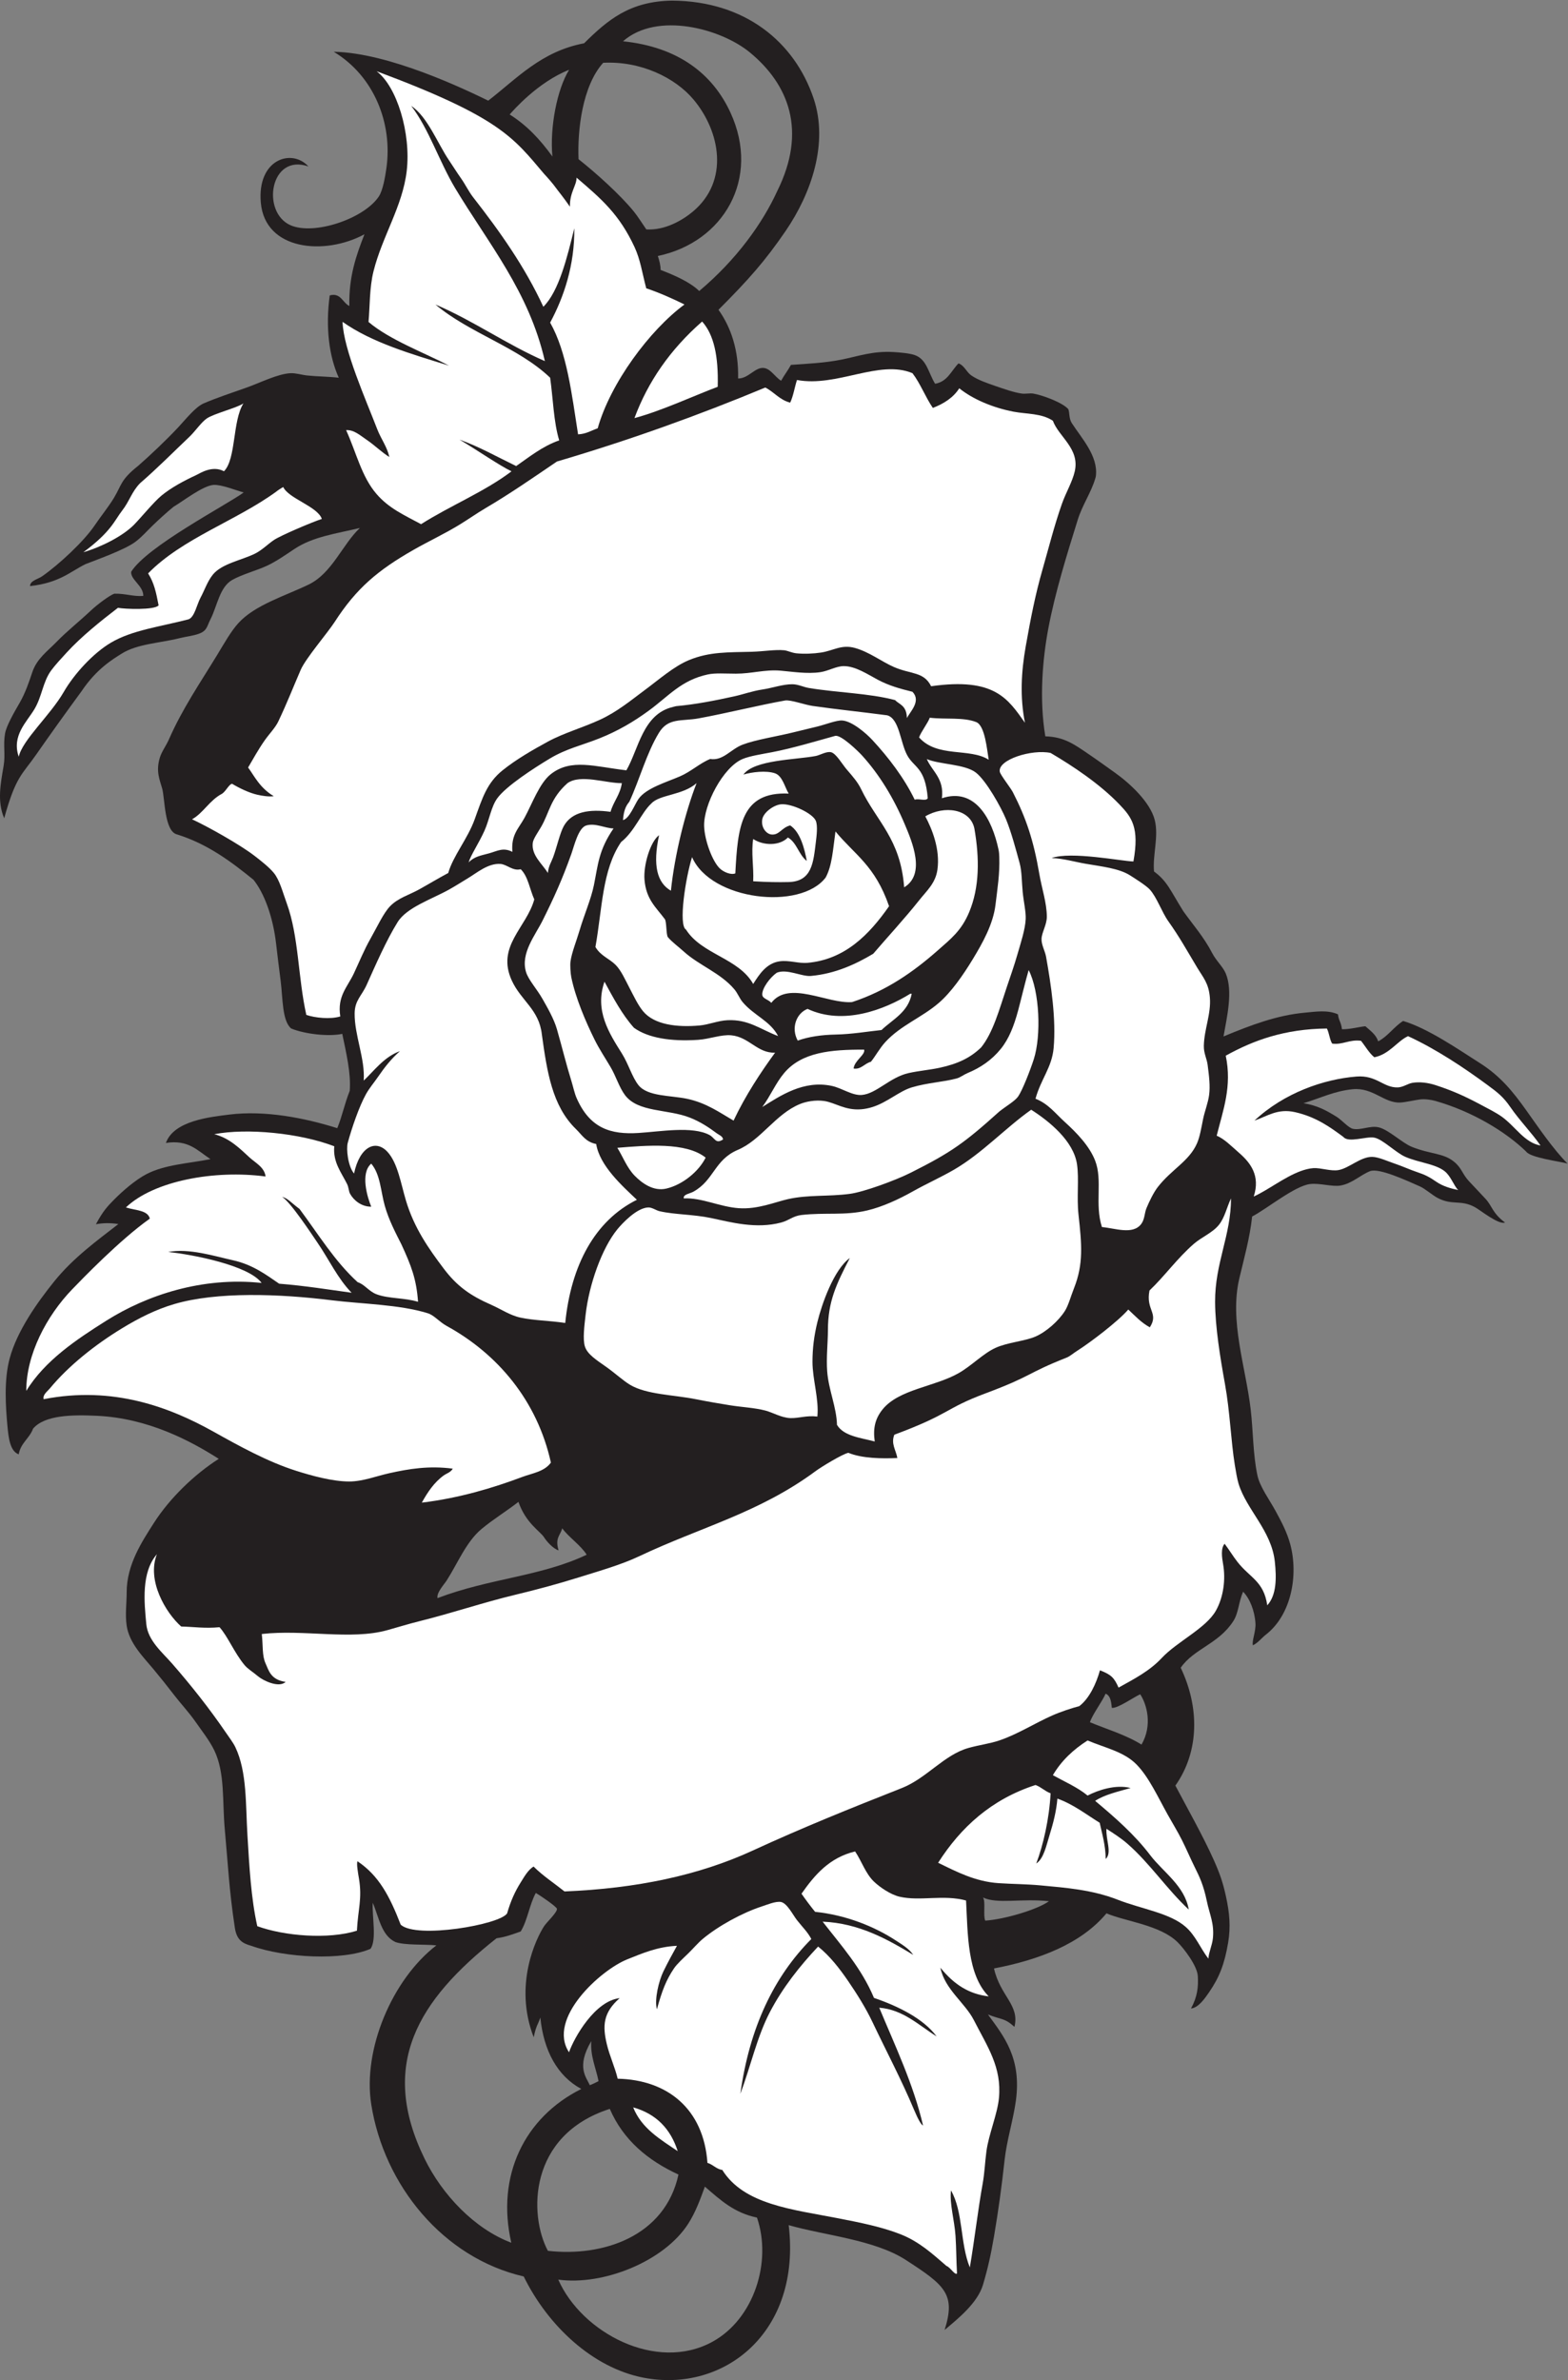 <?xml version="1.0" encoding="UTF-8" standalone="no"?>
<svg
   xmlns:dc="http://purl.org/dc/elements/1.1/"
   xmlns:cc="http://creativecommons.org/ns#"
   xmlns:rdf="http://www.w3.org/1999/02/22-rdf-syntax-ns#"
   xmlns:svg="http://www.w3.org/2000/svg"
   xmlns="http://www.w3.org/2000/svg"
   viewBox="0 0 667.053 1012.36"
   height="1012.36"
   width="667.053"
   xml:space="preserve"
   id="svg2"
   version="1.1"><rect x="0" y="0" width="667.053" height="1012.36" fill="#808080" stroke="none"/><defs
     id="defs6" /><g
     transform="matrix(1.333,0,0,-1.333,0,1012.36)"
     id="g10"><g
       transform="scale(0.1)"
       id="g12"><path
         id="path14"
         style="fill:#231f20;fill-opacity:1;fill-rule:evenodd;stroke:none"
         d="m 2292.95,6606.13 c 39.7,-55.43 64.76,-128.73 62.64,-219.22 31.71,-0.58 52.95,34.48 79.49,33.72 23.63,-0.67 37.42,-28.5 57.81,-40.95 9.63,17.69 21.78,32.84 31.33,50.59 52.5,3.7 107.01,6.03 161.41,16.86 53.43,10.66 100.18,28.13 166.22,24.09 21.38,-1.3 50.77,-3.83 67.46,-9.64 38.58,-13.4 43.51,-56.81 65.04,-91.53 39.8,6.76 51.47,41.68 74.67,65.04 18.9,-6.77 24.74,-27.34 40.96,-38.55 20.56,-14.18 49.06,-24.11 77.09,-33.72 26.58,-9.12 58.61,-20.64 84.32,-24.09 11.31,-1.51 24.94,1.81 36.13,0 28.26,-4.58 94.12,-28.61 112.01,-49.9 4.4,-11.76 1.73,-29.89 10.85,-44.05 31.39,-48.74 84.35,-104.66 77.09,-168.64 -0.45,-3.87 -1.27,-5.75 -2.41,-9.64 -12.76,-43.2 -40.95,-83.7 -55.41,-130.08 -34.83,-111.76 -72.27,-232.03 -93.96,-346.9 -18.06,-95.79 -29.68,-224.09 -9.63,-344.49 60.73,-1.5 93.85,-26.62 139.73,-57.82 28.77,-19.55 56.94,-40.12 81.91,-57.82 47.62,-33.75 113.32,-94.18 127.67,-151.76 13.13,-52.65 -7.27,-111.58 -2.4,-163.81 42.76,-31.61 51.46,-59.59 93.44,-126.75 30.76,-43.28 65.9,-82.59 92.05,-133.44 12.71,-24.71 34.39,-43.61 43.36,-65.04 23.69,-56.56 4.02,-138.39 -7.05,-201.16 86.5,35.71 169.69,67.73 260,75.89 34.8,3.15 72.41,9.47 105.31,-5.39 2.11,-20.17 9.6,-23.24 12.73,-47.61 27.66,-0.14 56.32,8.11 74.68,9.64 15.6,-14.12 33.49,-25.92 40.95,-48.18 31.54,16.65 50.04,46.32 79.5,65.05 79.57,-23.71 175.94,-90.54 245.72,-134.92 64.3,-40.86 103.98,-89.47 146.88,-149.63 36.01,-50.54 87.49,-126.48 132.32,-170.51 -26.18,7.15 -118.8,18.62 -132.24,38.29 -65.73,63.85 -172.29,128.04 -289.08,161.41 -14.44,4.12 -34.31,6.94 -50.6,4.81 -16.51,-2.15 -45.69,-8.98 -62.11,-9.8 -51.31,-2.55 -86.94,48.83 -151.77,42.51 -58.33,-5.68 -103.2,-28.35 -157.11,-44.75 42.68,-6.44 72.93,-22.81 106,-43.36 16.21,-10.08 37.56,-35.24 51.8,-38.22 25.55,-5.33 54.61,11.07 81.89,4.82 31.79,-7.28 74.98,-49.78 105.75,-62.22 59.89,-24.2 100.06,-19.07 135.07,-47.62 24.59,-20.05 25.88,-38.41 47.07,-61.53 18.35,-20.02 33.66,-35.25 54.3,-57.82 19.95,-21.82 21.44,-45.15 61.33,-74.68 -20.34,-7.98 -78.87,39.6 -95.84,48.89 -46.09,25.25 -71.39,4.55 -119.24,29.53 -16.22,8.47 -40.01,29.59 -56.56,36.87 -45.73,20.12 -126.61,57.68 -157.42,49.31 -33.22,-12.81 -58.01,-39.84 -96.11,-46.55 -26.18,-4.61 -67.09,8.66 -97.46,4.73 -49.12,-6.35 -136.59,-78.51 -184.4,-103.51 -7.59,-69.6 -25.68,-132.66 -40.94,-197.53 -32.01,-136.03 20.28,-282.31 36.13,-416.76 8.29,-70.23 7.16,-144.11 21.68,-212 7.81,-36.54 37.93,-76.65 57.82,-113.22 19.36,-35.6 36.45,-67.67 46.89,-106.25 26.31,-97.28 4.32,-225.05 -78.22,-288.84 -12.82,-9.92 -23.72,-25.08 -40.94,-33.72 -4.01,13.69 9.88,44.4 8.16,70.39 -2.68,40.7 -18.41,79.33 -39.48,100.66 -14.82,-34.27 -14.16,-67.36 -31.32,-93.96 -47.13,-73.1 -125.42,-87.37 -167.77,-148.67 59.16,-123.59 60.93,-265.39 -17.03,-376.01 33.83,-64.22 88.79,-161.77 122.17,-236.58 19.39,-43.46 29.27,-71.32 39.22,-116.88 11.35,-51.85 15.64,-96.58 6.98,-147.86 -11.48,-68.06 -28.09,-110.53 -60.66,-157.95 -13.25,-19.3 -34.36,-50.13 -57.81,-51.88 20.06,36.61 23.88,68.31 21.68,103.58 -2.05,32.77 -44.32,88.23 -65.05,108.41 -56.25,54.78 -167.2,65.92 -226.44,91.55 -80.99,-97.31 -215.4,-148.49 -358.94,-175.88 19.56,-88.25 82.67,-116.53 65.22,-186.38 -31.75,28.92 -40.83,22.2 -84.51,39.44 50.35,-69.23 107.54,-138.03 89.15,-274.626 -8.27,-61.414 -29.2,-126.504 -36.14,-190.312 -8.72,-80.157 -19.7,-161.047 -33.72,-243.309 -9.73,-56.965 -19.49,-101.438 -35.11,-154.016 -17.29,-58.254 -79.66,-108.429 -122.5,-144.211 35.89,113.879 1.78,142.024 -124.25,223.536 C 2790.66,448.094 2631,461.738 2517,494.426 2558.11,151.855 2309.72,-42.051 2053.4,7.734 1890.71,39.336 1748.09,174.285 1671.42,330.605 c -257.76,59.61 -445.88,291.258 -486.62,549.27 -27.5,174.205 65.94,397.995 207.84,507.265 -37.09,3.86 -100.64,-0.18 -130.75,10.67 -44.9,20.95 -52.5,79.2 -72.27,125.28 -2.69,-43.37 13.41,-118.25 -7.23,-146.96 -88.34,-38.38 -272.648,-29.17 -380.628,9.63 -28.91,8.08 -47.778,19.22 -52.996,62.64 -17.274,113.5 -21.399,199.99 -31.321,308.36 -8.363,91.29 1.16,180.88 -33.722,252.95 -15.012,30.99 -39.657,62.02 -60.231,91.54 -20.394,29.27 -46.09,56.54 -67.453,84.32 -21.691,28.2 -44.379,56.63 -67.449,84.31 -30.91,37.09 -76.117,81.49 -84.317,137.32 -5.265,35.87 0.086,73.27 0,105.99 -0.226,88.67 49.024,162.59 86.723,221.63 50.563,79.18 129.934,155.69 207.18,204.77 -90.871,57.93 -225.539,129.59 -387.86,137.31 -79.211,3.78 -167.488,2.79 -204.765,-40.95 -11.375,-31.18 -39.578,-45.54 -45.77,-81.91 -27.578,9.61 -32.555,52.09 -36.137,91.55 -5.398,59.48 -11.527,144.79 7.231,214.4 23.953,88.92 88.98,179.65 142.133,245.72 60.871,75.66 138.586,131.7 204.769,183.09 -25.507,4.01 -49.765,3.61 -71.664,-0.69 22.742,42.61 36.961,57.11 57.207,77.78 27.434,27.98 68.746,63.64 103.59,81.9 59.582,31.24 135.82,34.25 204.766,48.18 -42.582,28.12 -70.414,62.62 -142.16,51.61 24.902,70.9 140.922,82.83 202.382,90.53 113.809,14.25 240.707,-10.73 344.492,-43.36 16.27,39.88 22.42,75.26 39.78,119.14 4.41,56.42 -11.62,122.33 -23.83,181.75 -44.07,-9.4 -119.996,-0.56 -162.902,17.09 -29.293,24.06 -26.668,96.59 -33.719,151.77 -5.969,46.69 -10.051,79.66 -14.457,118.04 -10.012,87.2 -38.164,162.25 -72.274,204.77 -71.472,57.81 -145.097,113.48 -243.312,144.55 -41.528,8.93 -39.098,115.12 -48.176,146.94 -8.258,28.95 -20.609,55.14 -7.223,98.77 5.852,19.09 20.336,38.22 28.903,57.82 42.554,97.36 99.984,180.77 154.179,269.82 22.387,36.79 43.512,74.77 67.446,101.17 52.64,58.04 150.203,87.11 224.043,122.86 75.452,36.53 107.742,128.2 163.812,180.68 -76.67,-18.38 -149.883,-27.58 -209.582,-67.45 -28.797,-19.24 -56.875,-38.88 -86.73,-53 -30.203,-14.29 -81.446,-28.27 -111.746,-45.69 -39.914,-22.94 -47.786,-84.31 -68.926,-125.35 -11.238,-21.83 -10.52,-36.29 -36.133,-45.77 -19.348,-7.16 -41.648,-9.16 -62.637,-14.46 -61.633,-15.55 -135.093,-17.95 -184.722,-49.37 -27.227,-17.24 -79.649,-47.83 -127.868,-119.77 -51.863,-70.69 -103.668,-143.17 -145.117,-202.7 -44.461,-63.88 -64.476,-67.98 -101.808,-202.72 -22.977,53.45 -11.449,110.62 -1.789,167.43 6.164,36.22 -1.988,66.63 4.555,103.15 4.387,24.48 27.953,65.62 46.035,96.8 18.961,32.71 30.992,68.99 40.954,98.78 14.375,42.97 47.863,66.33 77.085,96.36 34.29,35.22 70.805,63.64 110.821,101.18 19.301,18.1 58.719,47.91 74.066,52.83 34.301,1.04 61.082,-9.83 92.149,-7.06 0.703,32.26 -41.496,52.14 -38.539,77.09 50.746,81.18 301.921,211.73 358.949,252.94 -24.981,6.95 -71.922,25.93 -96.367,24.1 -34.176,-2.57 -96.52,-51.42 -127.672,-69.86 -21.047,-17.12 -47.813,-41.6 -67.016,-60.15 -19.293,-18.63 -33.516,-35.71 -54.641,-51.61 -32.699,-24.61 -117.792,-55 -159.054,-71.08 -48.629,-23.76 -82.043,-59.39 -177.008,-70.11 -0.035,17.41 24.734,21.71 38.539,31.31 53.172,36.96 133.352,111.32 167.871,162.66 17.656,26.25 44.961,60.34 61.328,87.55 25.137,41.79 20.414,57.08 77.102,102.09 38.672,33.78 89.824,82.24 127.328,122.28 24.43,26.09 55.391,65.67 81.914,77.09 41.801,18 87.484,32.96 137.305,50.59 43.414,15.36 98.371,43.55 139.726,45.77 16.465,0.88 35.547,-5.41 52.996,-7.23 33.633,-3.5 63.933,-3.14 101.183,-7.22 -31.12,68.27 -42.77,161.14 -28.91,262.58 34.91,9.87 40.87,-23.18 62.64,-33.72 -2.2,94.54 22.33,162.35 48.17,228.85 -126.94,-68.46 -317.071,-51.99 -330.731,100.66 -12.406,138.74 98.644,174.44 151.855,115.79 -122.578,42.74 -151.16,-146.14 -57.203,-187.54 74.929,-33.01 234.219,20.29 281.859,91.54 13.18,19.68 20.33,63.18 24.09,89.14 20.91,144.63 -39.54,295.56 -167.85,372.78 176.84,-2.92 420.97,-120.96 493.07,-155.96 91.98,71.02 168.93,157.09 305.94,183.08 75.62,74.76 145.5,133.91 280.62,136.14 232.88,-1.57 390.81,-131.47 451.74,-312 48.21,-142.84 -7.44,-303.36 -89.05,-422.78 -65.22,-95.36 -117.6,-154.89 -214.5,-251.75 z M 1887.02,1081.68 c -3.41,-48.22 14.96,-85.86 23.19,-127.825 -8.1,-3.925 -18.46,-9.57 -27.96,-12.82 -10.58,25.195 -44.32,57.434 4.77,140.645 z m 1641.42,1108.54 c 14.56,-5.88 17.7,-22.22 19.84,-45.19 18.26,-2.71 71.22,34.95 90.63,43.28 21.03,-31.89 39.95,-98.5 4.13,-160.54 -50.08,31.49 -116.1,50.92 -164.67,71.48 9.57,27.37 38.97,65.13 50.07,90.97 z m -391.21,-650.36 c 45.48,-21.77 122.43,-2.33 210.43,-11.79 -35.68,-26.17 -140.93,-57.89 -203.27,-61.98 -7.41,15.63 1.74,61.14 -7.16,73.77 z M 2249.59,617.297 c 51.25,-44.426 94.11,-83.684 166.22,-98.774 48.29,-140.789 -9.13,-323.21 -142.06,-396.14 -179.51,-98.469 -417.72,29.277 -492.02,198.172 142.81,-19.52 337.45,57.648 414.87,178.695 22.89,35.809 37.25,75 52.99,118.047 z M 1782.66,2647.49 c -12.09,40.27 5.75,47.44 11.62,70.48 20.17,-28.02 59.68,-54.49 78.03,-84.33 -147.11,-69.78 -308.35,-74.71 -476.03,-138.46 -3.55,17.49 20.6,42.84 29.42,56.56 34.35,53.35 62.05,123.06 110.82,163.81 37.27,31.16 80.66,57.52 118.04,86.72 23.52,-68.23 70.07,-94.18 81.9,-113.23 8.36,-13.43 29.25,-36.4 46.2,-41.55 z M 1724.42,1156.9 C 1735.2,1050.45 1779.08,970.105 1855.2,928.984 1673.4,838.387 1582.8,651.27 1631.75,438.32 c -118.25,44.59 -220.93,153.848 -276.79,268.231 -146.58,300.069 -21.69,504.829 229.73,703.299 29.1,3.83 52.73,13.12 77.1,21.68 21.75,35.27 27.98,86.06 48.17,122.86 12.15,-6.73 66.54,-43.64 67.46,-50.58 1.48,-11.21 -32.58,-42.59 -40.96,-55.41 -24.69,-37.81 -98.22,-186.86 -33.14,-354.68 7.61,38.39 13.32,39.13 21.1,63.18 z M 2165.27,655.828 C 2122.29,457.703 1923.3,392.539 1748.51,412.52 c -60.56,113.203 -64.08,368.613 197.54,452.902 43.24,-99.699 121.41,-164.453 219.22,-209.594 z M 2231.52,6666 c -29.7,28.92 -79.18,50.35 -123.29,67.28 0.38,13.22 -4.16,30.86 -8.78,44.5 209.56,43.8 328.89,246.86 231.68,457.76 -56.79,123.19 -166.46,209.13 -342.83,227.34 108.58,95.46 312.29,40.63 404.69,-35.45 124.4,-102.41 182.78,-250.41 87.77,-442.03 -46.98,-102.87 -129.86,-219.02 -249.24,-319.4 z m -468.56,429.16 c -39.96,55.37 -81.72,99.64 -136.36,134.14 10.22,11.72 89.64,103.15 189.7,142.57 -38.45,-62.19 -61.99,-183.07 -53.34,-276.71 z M 1925,7394.24 c 119,6.32 229.42,-46.95 288.43,-117.37 85.18,-101.66 114.96,-259.53 -2.39,-357.57 -32.85,-27.46 -89.08,-60.51 -148.43,-56.67 -10.89,15.93 -27.43,41.8 -39.47,56.67 -44.39,54.8 -123.59,125.41 -176.75,167.34 -3.89,93.5 12.4,234.14 78.61,307.6 v 0" /><path
         id="path16"
         style="fill:#ffffff;fill-opacity:1;fill-rule:evenodd;stroke:none"
         d="m 1027.13,5938.74 c -29.587,-9.47 -131.454,-52.71 -153.099,-67.36 -19.222,-13.02 -37.961,-32.33 -60.222,-43.36 -42.723,-21.2 -106.504,-31.82 -134.907,-67.47 -17.164,-21.53 -26.351,-49.8 -38.547,-72.26 -12.464,-22.96 -19.082,-62.45 -38.542,-69.86 -91.536,-23.75 -180.512,-34.56 -248.125,-74.68 C 297.141,5510.2 236.48,5443.97 203.254,5386.34 160.727,5312.58 71.559,5233.43 59.781,5179.98 c -23.059,67.32 25.277,110.37 49.813,151.27 24.679,41.14 26.683,86.68 53.351,123.53 12.25,16.93 33.633,39.89 49.821,57.57 46.922,51.26 108.964,100.81 163.718,142.82 20.215,-4.12 117.121,-7.91 129.668,7.83 -8.043,41.76 -14.211,71.45 -33.48,101.96 109.023,111.61 280.582,167.53 408.59,260.59 1.765,2.25 19.863,13.74 22.707,14.9 17,-36.81 109.371,-61.7 123.161,-101.71 z M 4234.64,4312.73 c 7.46,-14.21 8.57,-34.77 16.86,-48.18 34.18,-4.46 54.39,13.83 91.98,8.98 13.33,-16.38 26.06,-39.39 42.61,-52.54 48.27,9.56 73.26,51.88 107.61,67.32 88.21,-40.52 178.64,-100.55 254.07,-156.26 31.16,-23 49.54,-36.82 72.25,-69.86 29.86,-43.42 68.12,-81.89 96.37,-122.85 -51.45,9.36 -79.65,60.19 -122.87,91.54 -18.51,13.42 -45.07,26.6 -67.45,38.55 -46.98,25.06 -87.29,44.05 -144.53,62.62 -23.62,7.67 -51.02,11.44 -74.68,7.23 -13.94,-2.46 -29.28,-13.91 -45.79,-14.44 -46.52,-1.53 -67.39,39.82 -132.07,34.66 -103.7,-8.27 -230.67,-51.77 -325.63,-140.67 41.1,14.03 73.92,39.76 130.09,26.95 67.56,-15.44 112.34,-48.44 153.74,-78.94 16.02,-20.03 73.08,2.57 98.69,-2.28 27.08,-5.13 68.86,-48.27 99.29,-61.36 43.55,-18.74 95.84,-22.44 125.26,-45.77 20.28,-16.08 29.17,-46.48 43.36,-60.23 -24.37,5.22 -49.34,12.35 -69.85,26.5 -22.42,15.46 -35.22,22.18 -62.64,31.32 -20.76,6.92 -45.08,18.19 -69.86,26.49 -21.81,7.32 -52.19,21.45 -72.28,21.69 -36.67,0.45 -73.01,-35.48 -106.38,-41.95 -25.18,-4.89 -56.73,7.48 -81.34,5.98 -13.6,-0.82 -28.9,-5.16 -40.95,-9.63 -52.61,-19.53 -103.9,-60.53 -149.29,-80.89 21.58,66.47 -10.58,107.61 -46.02,138.54 -25.05,21.85 -48.48,45.98 -72.28,55.4 20.27,81.28 49.62,157.49 28.91,255.36 87.74,48.78 187.57,85.45 322.82,86.72 z M 266.039,5832.44 c 89.688,66.35 99.16,101.36 123.781,132.89 23.442,30.01 30.828,60.81 57.477,87.67 55.57,48.12 104.539,97.8 157.797,148.42 17.789,16.9 36.969,45.47 54.461,57.64 22.785,15.87 95.726,33.6 117.336,48.3 -35.321,-55.74 -23.036,-177.28 -62.051,-216.52 -37.59,19.93 -75.992,-6.3 -88.938,-12.29 -38.32,-17.74 -79.519,-39.75 -110.636,-65.41 -24.297,-20.02 -66.055,-71.11 -87.766,-93.12 -35.629,-36.1 -104.348,-70.93 -161.461,-87.58 v 0" /><path
         id="path18"
         style="fill:#ffffff;fill-opacity:1;fill-rule:evenodd;stroke:none"
         d="m 1758.14,2927.55 c -21.17,-29.13 -59.16,-33.62 -91.53,-45.78 -90.81,-34.11 -199.7,-67.39 -320.41,-81.91 18.34,33.16 39.2,64.6 69.87,86.73 9.28,6.7 22.31,9.8 28.9,21.68 -76.04,9.99 -139.34,-0.51 -202.35,-14.45 -41.06,-9.09 -84.6,-26.4 -127.68,-26.5 -54.57,-0.12 -122.241,19.11 -168.631,33.72 -92.25,29.08 -183.223,79.61 -265,125.28 -138.575,77.37 -319.668,147.15 -542.028,103.58 -3.597,14.4 11.996,24.92 19.274,33.73 60.699,73.54 145.703,140.65 231.265,192.72 52.821,32.15 106.688,59.55 166.219,77.09 135.695,39.98 334.399,33.07 503.491,12.04 94.41,-11.74 215.83,-13.26 305.75,-41.33 20.46,-6.4 36.47,-27.43 60.42,-40.58 161.35,-88.53 288.64,-237.36 332.44,-436.02 z M 3856.41,1344.8 c -26.04,34.05 -40.6,73.24 -72.26,101.18 -50.42,44.53 -140.93,57.07 -216.81,86.74 -81.57,31.89 -165.48,38.3 -245.73,45.76 -46.24,4.31 -90.75,4.27 -134.91,7.22 -74.58,5.02 -134.61,36.72 -192.72,65.06 72.67,113.63 170.11,202.49 310.77,248.13 18.28,-6.62 29.91,-19.87 48.18,-26.5 -4.38,-81.78 -23.22,-164.15 -45.77,-224.04 24.5,16.38 31.9,57.29 43.36,93.95 10.19,32.61 20.87,73.01 24.08,113.23 51.9,-18.78 91.19,-50.15 134.91,-77.09 8.11,-36.87 18.67,-71.27 19.28,-115.64 20.91,20.31 -0.09,60.75 2.41,96.37 23.16,-14.97 46.91,-30.17 67.44,-48.19 71.66,-62.84 125.5,-144.6 195.14,-209.59 -12.69,75.86 -82.1,119.76 -122.86,173.45 -49.61,65.36 -111.6,119.68 -175.86,173.46 31.14,20.26 73.29,29.49 113.22,40.95 -47.06,12.31 -103.94,-6.69 -137.31,-24.08 -32.12,26.49 -73.15,44.09 -110.81,65.04 27.35,46.53 65.63,82.1 110.81,110.81 54.67,-23.49 115.98,-35.34 156.59,-77.09 39.06,-40.16 67.25,-102.39 98.76,-158.99 15.37,-27.6 32.05,-54.56 45.78,-81.91 14.89,-29.66 27.3,-59.28 40.96,-86.73 15.01,-30.2 27.81,-56.44 38.54,-108.4 8.6,-41.66 24.11,-70.8 19.27,-118.05 -2.32,-22.58 -13.02,-43.76 -14.46,-65.05 z M 1066.76,3936.93 c -4.56,-51.05 22.4,-83.06 40.95,-120.46 5.41,-10.9 4.96,-22.96 9.64,-31.31 12.01,-21.45 36.94,-41.3 67.45,-40.96 -12.21,29.07 -35.75,107.05 0,137.31 29.47,-34.78 30.14,-88.53 43.36,-134.9 13.16,-46.12 34.64,-86.43 53,-122.86 31.2,-67.62 47.97,-110.76 53,-183.07 -43.67,13.36 -93.88,9.5 -132.5,24.08 -24.91,9.41 -37.87,31.53 -60.22,38.53 -73.15,66.59 -125.87,153.6 -185.499,233.68 -27.171,20.22 -37.246,33.85 -55.41,38.55 28.239,-18.33 95.274,-120.68 113.219,-146.95 36.75,-53.75 63.9,-113.33 108.41,-158.99 -70.86,9.71 -147.371,22.22 -231.262,28.9 -41.273,28.38 -84.472,60.84 -146.953,74.67 -59.472,13.2 -140.961,39.24 -207.175,26.52 77.832,-7.96 256.976,-42.65 298.109,-98.78 -189.328,20.13 -366.086,-38.75 -495.649,-120.45 -94.312,-59.46 -196.199,-127.12 -255.363,-224.03 -0.121,116.45 64.762,239.34 146.426,324.02 30.004,31.11 152.148,157.99 247.887,225.64 -6.532,27.37 -45.797,25.94 -76.317,35.73 89.399,85.33 283.481,120.3 445.664,98.76 -3.464,29.39 -32.023,43.24 -50.586,60.23 -29.961,27.44 -64.347,62.75 -113.218,74.68 104.297,20.17 273.382,3.64 383.037,-38.54 v 0" /><path
         id="path20"
         style="fill:#ffffff;fill-opacity:1;fill-rule:evenodd;stroke:none"
         d="m 700.586,2402.38 c 26.113,-28.88 46.93,-81 79.496,-120.45 10.637,-12.89 26.758,-22 43.359,-36.14 16.149,-13.75 66.997,-38.32 88.086,-17.9 -47.738,6.72 -53.914,36.68 -63.992,58.86 -11.5,25.3 -7.726,55.29 -12.043,93.94 134.801,15.22 283.798,-19.97 399.898,12.06 33.92,9.34 67.83,20.04 103.59,28.9 102.62,25.41 202.54,59.5 305.94,84.32 66.72,16 136.29,34.69 202.36,55.4 66.42,20.82 135.73,40.45 192.72,67.45 197.99,93.86 382.56,138.11 563.72,272.23 16.65,12.32 83.44,53.2 103.59,57.82 44.25,-18.11 106.58,-18.79 156.51,-16.68 -4.11,24.65 -21.38,45.9 -9.56,74.49 180.03,66.84 159.11,82.6 290.65,131.77 150.87,56.37 129.56,63.01 258.61,113.94 11.41,4.51 21.9,14.24 33.73,21.69 42.57,26.85 131.29,94.47 163.61,131.97 22.34,-21.03 40.78,-41.32 68.65,-56.8 29.72,45.77 -13.64,54.71 -1,117.55 48.72,46.21 88.68,103.17 142.13,149.36 24.09,20.81 59.52,35.12 79.5,60.23 18.84,23.67 24.98,56.13 38.54,84.31 -0.12,-118.9 -51.41,-205.93 -50.85,-330.45 0.36,-79.74 16.01,-175.75 31.57,-262.16 16.08,-89.11 18.94,-181.3 31.33,-257.78 3.06,-18.89 7.47,-45.29 12.04,-60.22 25.32,-82.57 104.94,-149.63 115.64,-248.13 5.82,-53.63 5.39,-107.52 -24.09,-139.73 -11.1,77.24 -55.19,87.43 -95.17,138.55 -14.75,18.87 -25.79,37.94 -40.95,57.81 -12.68,-14.25 -8.64,-43.48 -4.81,-65.04 8.5,-48.03 1.49,-104.69 -22.88,-148.17 -31.82,-56.73 -123.52,-98.39 -173.46,-151.78 -38.28,-40.92 -86.84,-65.99 -137.32,-93.95 -14.48,32.9 -24.32,41.31 -59.29,55.27 -11.97,-42.22 -33.29,-89.24 -65.98,-114.38 -24.27,-6.43 -58.21,-17.43 -86.71,-30.02 -56,-24.74 -109.84,-59.66 -168.64,-79.5 -31.23,-10.53 -63.68,-14.19 -98.76,-24.09 -77.5,-21.84 -133.4,-96.64 -212,-127.68 -167.55,-66.16 -315.99,-125.85 -477,-199.95 -171.26,-78.81 -370.34,-120.74 -599.84,-130.08 -33.01,26.41 -69.06,49.78 -98.77,79.49 -17.69,-10.92 -29.5,-32.34 -40.95,-50.58 -18.34,-29.2 -32.26,-59.85 -43.37,-98.77 -22.22,-36.25 -290.59,-82.24 -339.67,-36.14 -35.64,91.9 -69.81,156.54 -138.01,202.39 -3.33,-9.01 1.93,-38.12 4.82,-55.41 10.68,-64.01 -2.92,-96.63 -6.54,-166.25 -91.58,-28.56 -232.157,-16.91 -317.981,14.45 -19.949,89.36 -25.301,189.76 -31.32,289.08 -6.074,100.25 -1.196,203.27 -38.543,281.86 -7.028,14.77 -20.098,31.75 -31.317,48.18 -50.972,74.65 -110.382,149.86 -171.046,219.23 -30.84,35.25 -76.899,73.02 -81.903,125.26 -6.73,70.19 -16.48,165.17 33.719,223.17 -32.863,-83.84 27.961,-186.51 77.601,-230.62 40.286,-0.86 75.407,-6.76 122.356,-2.18 z M 2977.12,6292.96 c 35.27,13.71 65.24,32.72 84.32,62.63 41.79,-33.86 105.62,-61.7 173.44,-74.68 41.08,-7.86 89.24,-4.62 125.28,-28.91 18.87,-51.47 86.32,-88.66 69.86,-161.41 -7.53,-33.25 -28.47,-68.09 -40.96,-103.58 -24.62,-69.96 -41.88,-139.67 -62.63,-211.99 -21.87,-76.24 -36.97,-152.53 -53,-243.32 -14.25,-80.75 -18.71,-161.36 -2.41,-243.31 -54.09,75.68 -95.94,145.42 -299.41,116.49 -23.54,47.29 -64.07,37.32 -119.76,61.78 -37.34,16.4 -77.49,47.44 -122.85,60.23 -43.55,12.27 -68.64,-8.35 -108.41,-14.46 -24,-3.68 -54.33,-5.07 -79.5,-2.41 -13.94,1.47 -27.95,8.62 -38.55,9.64 -28.95,2.77 -64.9,-3.78 -103.59,-4.82 -74.19,-1.99 -134.22,0.58 -199.95,-26.5 -48.48,-19.98 -96.23,-62.42 -142.14,-96.36 -43.71,-32.33 -86.73,-68.45 -142.13,-93.96 -56.87,-26.16 -115.17,-42.13 -166.22,-69.86 -50.06,-27.18 -102.09,-57.39 -144.54,-91.54 -50.4,-40.55 -64.67,-88.87 -89.13,-156.58 -22.54,-62.37 -68.86,-116.66 -84.32,-171.04 -32.1,-17.17 -63.14,-35.96 -93.95,-53 -31.59,-17.46 -65.74,-26.49 -91.55,-53 -21.18,-21.75 -41.25,-65.96 -62.63,-103.59 -20.79,-36.6 -36.51,-75.73 -53,-110.82 -20.73,-44.07 -53.66,-72.79 -43.36,-137.31 -31.58,-9.83 -80.98,-4.58 -108.409,4.82 -26.726,119.1 -23.75,250.35 -62.633,356.53 -12.648,34.55 -22.293,73.48 -40.957,96.37 -15.031,18.44 -41.586,39.23 -62.629,55.4 -44.261,34.01 -144.136,90.68 -198.547,115.96 35.352,19.27 55.407,59.97 94.661,80.85 12.293,6.55 23.359,31.31 33.043,32.46 23.832,-14.23 54.476,-29.02 80.179,-34.86 17.5,-3.97 36.762,-6.97 53,-4.82 -45.144,27.02 -62.074,64.74 -81.914,91.54 15.285,26.04 32.59,57.68 53,86.72 14.766,21.01 34,40.45 43.364,60.23 29.121,61.54 45.843,105.44 71.574,164.86 15.75,36.39 86.088,118.21 108.378,152.79 69.24,107.36 137.88,165.06 251.56,229.93 52.24,29.8 97.14,49.85 149.36,81.9 26.97,16.56 52.58,34.74 79.5,50.6 79.64,46.9 150.69,96.27 228.86,149.35 231.98,68.35 452.81,147.84 664.89,236.09 28.38,-14.18 45.57,-39.55 79.5,-48.18 10.08,21.25 14.02,48.62 21.69,72.27 127.48,-23.86 262.56,66.25 368.57,21.68 25.47,-33.15 41.17,-76.07 65.05,-110.81 v 0" /><path
         id="path22"
         style="fill:#ffffff;fill-opacity:1;fill-rule:evenodd;stroke:none"
         d="m 3083.11,1530.3 c 5.53,-106.01 3.43,-236.26 72.27,-305.94 -63.26,7.48 -110.69,37.87 -154.17,91.54 14.02,-69.27 78.1,-111.35 106.78,-167.35 43.42,-84.98 89.27,-149.78 80.1,-248.269 -4.78,-51.218 -32.66,-115.777 -39.94,-169.765 -4.72,-35.164 -5.79,-69.051 -12.04,-103.59 -14.73,-81.528 -25.86,-178.117 -40.95,-267.406 -31.16,75.734 -20.98,178.07 -60.23,245.722 -4.8,-43.289 11.04,-94.187 14.46,-144.551 2.73,-40.007 2.43,-80.136 4.81,-120.449 -6.93,-6.394 -21.45,19.914 -33.71,24.102 -44.76,38.554 -86.66,77.48 -146.97,101.172 -59.43,23.363 -127.26,36.894 -197.54,50.586 -148.13,28.878 -301.5,43.671 -370.89,154.523 -19.17,2.512 -30.19,17.832 -47.33,22.375 -12.1,172.332 -127.46,265.242 -286.49,268.688 -8.28,35.324 -25.84,72.712 -34.85,110.902 -13.51,57.28 -12.23,99.41 41.2,146.18 -78.95,-8.92 -144.78,-124.84 -161.66,-172.68 -70.67,107.65 101.05,262.52 185.5,296.32 46.48,18.59 96.33,40.53 158.99,43.35 -12.74,-23.2 -27.93,-50.13 -43.36,-81.9 -14.75,-30.39 -29.23,-90.61 -20.57,-120.56 16.34,59.31 29.05,92.54 54.3,130.18 9.91,14.78 30.2,32.99 45.78,48.2 16.1,15.72 31.23,33.62 45.76,45.77 50.13,41.87 126.9,83.69 187.9,103.59 15.95,5.19 46.4,18.09 62.63,14.45 19.57,-4.39 37.64,-41.32 50.61,-57.81 18.18,-23.13 33.84,-37.57 45.77,-60.23 -119.66,-120.44 -197.39,-282.81 -226.46,-493.856 32.98,87.896 53.06,181.666 93.95,260.176 41.16,79 95.74,147.45 154.18,209.6 36.91,-29.51 68.36,-69.8 96.37,-110.82 27.5,-40.28 55.76,-85.16 77.08,-130.09 43.79,-92.26 92.88,-184.792 132.5,-279.46 13.77,-32.883 23.32,-48.566 28.91,-50.59 -30.53,131.692 -89.79,255.5 -139.73,375.82 76.2,-5.73 127.6,-57.12 183.09,-91.55 -41.8,56.17 -120.97,95.84 -199.94,122.86 -40.11,95.6 -104.49,166.93 -163.82,243.32 116.99,-5.08 208.03,-56.97 289.08,-106 -12.93,19.53 -34.88,32.32 -55.41,45.78 -67.92,44.54 -159.27,81.5 -257.76,91.53 -15.13,18.6 -29.56,37.89 -43.36,57.82 42,59.98 88.87,115.11 171.05,134.9 20.97,-31.11 33.2,-70.5 60.22,-96.35 18.85,-18.05 53.31,-41.63 81.91,-48.19 65.65,-15.04 139.66,7.64 211.98,-12.05 z M 1201.66,7367.39 c 393.48,-146.84 436,-210.99 534.8,-327.63 10.67,-11.37 27.7,-30.54 38.56,-45.78 7.61,-10.71 19.55,-24.03 43.86,-58.95 -0.88,45.94 21.37,67.49 21.17,92.68 80.5,-68.76 136.33,-117 184.9,-221.25 18.78,-40.3 24.37,-82.18 37.47,-131.8 41.5,-13.69 88.93,-35.15 122.02,-51.67 -110.92,-81.68 -236.71,-251.31 -276.94,-395.08 -20.36,-6.93 -36.51,-18.09 -62.62,-19.27 -20.25,128.32 -35.37,261.75 -89.15,356.54 43.56,80.95 78.48,183.25 77.1,301.12 -22.55,-92.67 -49.14,-201.38 -98.78,-250.54 -59.32,127.97 -138.14,239.34 -224.03,349.31 -14.19,18.17 -25.01,41.13 -38.54,60.23 -13.9,19.59 -25.72,38.94 -38.55,57.82 -35.8,52.67 -68.7,139.54 -120.45,173.45 55.98,-72.88 89.57,-178.07 139.92,-262.07 105.56,-176.14 236.05,-330.24 286.48,-552.18 -122.95,53.71 -225.62,127.7 -349.31,180.67 108.34,-91.6 264,-135.88 366.16,-233.67 9.39,-66.91 11.1,-141.49 28.92,-199.95 -54.04,-18.63 -98.76,-55.37 -137.32,-81.91 -63.92,30.88 -117.59,61.56 -180.67,84.32 61.49,-36.79 127.64,-82.88 165.78,-101.1 -84.78,-64.57 -197.45,-110.56 -288.65,-168.71 -54.64,29.53 -102.22,50.18 -142.13,96.35 -47.69,55.2 -63.91,130.55 -97.06,203.79 25.19,1.32 43.49,-15.86 68.15,-32.74 24.63,-16.86 46.72,-39.11 69.87,-53 -7.72,33.77 -26.69,57.4 -38.98,89.35 -34.7,90.28 -107.79,254.06 -110.38,341.87 93.67,-66.14 217.59,-102.01 339.67,-139.73 -78.24,41.1 -189,81.96 -256.82,139.4 4.52,49.5 2.73,109.07 15.92,161.73 28.09,112.24 92.74,206.99 106,320.4 13.96,119.52 -31.24,269.65 -96.37,318 z M 2290.54,6360.41 c -80.41,-30.4 -178.49,-76.45 -265.75,-99.99 42.99,116.01 113.92,218.8 216.02,308.22 37.49,-42.03 52.27,-109.83 49.73,-208.23 z M 2020.73,870.234 c 73.34,-20.605 119.44,-68.457 142.13,-139.718 -56.01,37.922 -115.36,72.55 -142.13,139.718 v 0" /><path
         id="path24"
         style="fill:#ffffff;fill-opacity:1;fill-rule:evenodd;stroke:none"
         d="m 3290.98,4053.61 c 57.3,-36.57 135.57,-99.64 146.27,-174.5 6.85,-48.05 -1.47,-104.17 4.82,-161.4 10.32,-94.05 16.19,-156.19 -14.46,-233.69 -10.35,-26.15 -17.88,-54.82 -28.91,-72.26 -20.65,-32.67 -60.01,-67.14 -93.95,-81.91 -34.18,-14.86 -88.86,-18.43 -127.68,-36.14 -38.7,-17.65 -75.62,-56.23 -115.63,-79.49 -77.7,-45.18 -193.6,-51.92 -245.73,-118.05 -22.53,-28.56 -30.12,-59.08 -24.09,-101.17 -45.78,12.03 -98.7,16.93 -120.45,53 -1.29,56.15 -27.03,112.17 -31.31,171.04 -3.22,44.14 2.31,90.16 2.4,132.48 0.25,89.45 26.28,144.97 69.86,228.87 -51.39,-36.91 -89.95,-148.59 -103.57,-204.76 -10.5,-43.29 -15.59,-83.12 -15.59,-126.39 0,-56 21.17,-119.4 15.59,-174.75 -35.34,4.38 -59.01,-5.89 -86.74,-4.81 -28.26,1.1 -54.87,17.61 -79.5,24.09 -34.12,8.97 -74.3,10.62 -113.22,16.86 -35.06,5.63 -71.84,11.97 -108.41,19.27 -70.78,14.13 -157.3,14.59 -209.59,45.78 -22.86,13.62 -46.73,36.35 -77.08,57.8 -30.12,21.29 -59.77,39.71 -67.46,65.06 -7.05,23.23 -1.72,65 2.41,101.18 11.09,96.96 52.16,212.25 101.18,272.22 15.65,19.12 62.03,68.74 98.77,69.86 12.18,0.37 24.63,-9.39 36.14,-12.04 47.62,-11.02 107.46,-9.84 163.81,-21.69 63.71,-13.4 143.57,-35.8 224.03,-14.46 25.56,6.78 37.49,20.93 65.06,24.1 75.4,8.67 137.69,-2.5 209.58,14.46 48.86,11.51 101.01,35.76 144.54,60.21 45.03,25.29 91.16,45.86 132.5,69.87 89.65,52.05 163.5,132.7 246.41,191.36 z m -1361.79,408.48 c 28.27,-52.03 56.09,-104.51 93.95,-146.95 45.2,-32.68 118.11,-44.35 204.77,-38.54 37.15,2.49 73.63,17.5 105.99,14.45 57.05,-5.37 83.39,-57.65 139.73,-55.41 -44.5,-60.67 -95.15,-137.2 -132.5,-216.81 -43.67,25.33 -86.93,56.89 -149.36,69.86 -52.62,10.94 -125.07,6.86 -154.18,43.36 -20.38,25.59 -31.84,67.54 -52.99,101.19 -40.08,63.74 -87.81,137.01 -55.41,228.85 z m 474.58,320.41 c 2.18,46.27 -6.99,91.58 0,134.9 32.54,-21.58 84.33,-22.36 110.8,4.82 28.63,-16.36 34.48,-55.47 60.24,-74.68 -7.15,38.63 -20.5,91.91 -53,113.22 -27.24,-6.61 -34.77,-31.91 -60.23,-28.9 -15.73,1.85 -33.28,21.9 -28.91,48.18 3.7,22.2 36.74,46.21 60.22,48.18 34.19,2.87 101.5,-29.33 110.83,-53.01 6.45,-16.34 2.35,-48.2 0,-67.45 -7.95,-65.05 -12.13,-125.81 -86.72,-127.68 -33.85,-0.84 -67.95,-0.22 -113.23,2.42 z m -180.68,313.17 c -35.89,-91.8 -70.12,-228.58 -81.91,-343.22 -43.86,25.2 -58.74,80.13 -37.78,177.19 -27.51,-20.01 -50.43,-94.85 -46.54,-142.33 5.17,-62.92 37.15,-88.18 64.88,-125.57 6.05,-8.16 3.96,-50.49 9.8,-57.52 12.74,-15.31 34.5,-31.09 50.59,-45.77 48.57,-44.27 117.01,-67.96 161.41,-120.45 10.78,-12.73 16.48,-29 26.5,-40.95 35.97,-42.87 88.22,-59.95 113.22,-108.41 -57.12,21.56 -94,53.74 -161.4,50.59 -30.55,-1.42 -60.18,-14.29 -89.13,-16.85 -71.68,-6.37 -144.8,2.01 -180.68,45.76 -16.7,20.37 -29.61,48.59 -43.36,74.68 -13.08,24.81 -25.89,54.4 -43.37,72.27 -20.54,21.02 -48.32,29.01 -65.04,57.82 21.85,122.27 21.3,245.84 81.91,334.85 43.52,34.2 64.35,93.43 96.36,122.87 26.67,29.28 99.99,25.77 144.54,65.04 z m -238.49,0 c -5.45,-37.12 -26.69,-58.44 -36.14,-91.54 -67.3,9.35 -123.48,0.91 -149.36,-45.77 -11.99,-21.63 -22.33,-67.91 -33.73,-98.78 -6.15,-16.67 -14.71,-27.94 -16.86,-50.58 -18.17,29.7 -53.31,56.47 -48.18,96.35 1.62,12.62 16.03,32.63 26.49,50.59 26.98,46.33 29.06,90.59 84.32,139.73 41.97,29.67 122.8,-0.69 173.46,0 z m 973.26,76.74 c 39.85,-17.26 121.55,-15.75 156.57,-43.02 33.07,-25.73 80.2,-110.01 96.37,-149.35 17.02,-41.48 31.26,-95.84 43.35,-139.73 7.05,-25.53 6.66,-60.68 9.64,-91.54 3.09,-31.88 10.72,-63.72 9.64,-86.72 -1.58,-33.73 -16.03,-76.67 -26.5,-113.23 -10.38,-36.26 -23.12,-72.02 -33.74,-103.59 -24.04,-71.63 -43.61,-145.13 -81.89,-192.73 -33.77,-32.7 -73.29,-52.29 -132.5,-65.04 -32.43,-6.98 -64.88,-9.36 -98.76,-16.85 -59.86,-13.25 -102.68,-65.75 -149.36,-69.87 -30.67,-2.7 -63.34,21.95 -96.37,28.91 -89.88,18.94 -163.04,-30.83 -221.64,-67.45 26.67,35.93 42.32,75.62 69.87,108.41 56.01,66.65 149.06,75.18 255.36,74.68 4.25,-16.54 -31.04,-34.65 -33.73,-60.23 23.6,-3.87 34.48,15.98 55.41,21.68 14.51,17.97 27.88,43.17 45.77,62.63 49.59,53.95 116.75,78.35 171.04,125.27 38.69,33.43 76.23,86.63 108.41,139.73 30.99,51.14 64.85,111.25 72.27,173.45 6.14,51.53 13.87,98.35 12.04,151.76 -0.25,7.37 -0.44,14.8 -2.41,24.1 -20.68,97.76 -74.59,199.11 -180.68,163.81 7.94,63.33 -31.78,86.19 -48.16,124.92 z m 659.37,-326.7 c -37.27,0.91 -199.18,33.25 -261.03,10.94 37.85,-1.26 74.01,-12.28 108.23,-18.13 52.66,-9.01 106.86,-14.91 141.44,-36.75 14.25,-9 51.51,-32.36 63.42,-45.33 22.6,-24.63 38.4,-72.05 59.44,-101.63 35.4,-49.73 57.86,-90.71 91.55,-146.94 19.31,-32.23 37.22,-50.26 40.95,-96.37 4.26,-52.61 -18.18,-100.45 -19.27,-154.17 -0.48,-23.6 9.54,-40.9 12.06,-60.23 4.8,-36.9 8.58,-68.01 4.8,-96.36 -3.43,-25.76 -14.19,-52.14 -19.27,-77.09 -5.82,-28.63 -10.24,-56.3 -19.27,-77.09 -24.9,-57.32 -81.26,-83.06 -125.27,-139.72 -13.37,-17.23 -27.23,-45.97 -36.14,-67.45 -6.57,-15.87 -5.4,-35.47 -16.86,-50.59 -26.87,-35.45 -84.05,-13 -125.27,-9.64 -23.77,73.59 2.96,148.35 -21.68,211.99 -17.97,46.42 -59.08,89.13 -96.36,122.86 -31.12,28.16 -52.31,58 -93.95,74.69 17.1,62.49 52.23,99.75 57.82,161.4 8.4,92.86 -8.05,201.32 -24.09,291.49 -3.36,18.88 -15.42,38.48 -14.46,57.82 1.01,20.26 16.93,44.89 16.87,69.86 -0.12,44.42 -15.96,89.73 -24.1,137.32 -18.24,106.66 -42.2,178.02 -84.31,260.17 -7.11,13.86 -40.12,55.43 -41.8,65.54 -6.44,38.43 102.76,72.43 162.25,59.73 72.55,-42.62 157.21,-99.28 219.23,-163.81 39.51,-41.15 64.78,-73.54 45.07,-182.51 z m -461.84,324.64 c -60.55,38.76 -164.25,5.45 -222.23,71.25 5.89,17.4 28.02,45.67 34.14,62.83 50.95,-5.96 106.63,2.34 148.16,-13.88 28.29,-11.04 34.44,-88.91 39.93,-120.2 z m -194.54,-122.61 c -4.88,-11.16 -30.8,0.24 -41.54,-5.07 -33.7,69.74 -84,135.3 -134.92,190.31 -19.96,21.59 -64.78,60.41 -96.35,62.64 -18,1.27 -52.06,-12.46 -79.49,-19.27 -28.61,-7.11 -54.06,-13.04 -79.51,-19.28 -53.65,-13.14 -117.1,-22.62 -159,-38.54 -38.24,-14.53 -62.02,-52.3 -103.58,-45.77 -33.42,-13.63 -60.71,-39.97 -96.38,-55.41 -43.37,-18.78 -108.36,-37.52 -132.49,-72.27 -12.05,-17.36 -28.69,-62.54 -49.37,-67.34 2.51,37.54 13.72,50.27 20.47,59.01 32.88,71.3 54.68,154.51 94.06,219.32 30.02,49.43 72.25,36.35 126.78,46.3 87.99,16.04 192.75,42.26 275.93,57.02 17.22,3.06 62.27,-13.65 88.18,-17.39 75.36,-10.86 154.67,-18.88 237.73,-29.85 38.95,-10.67 41.7,-86.6 63.84,-127.35 22.06,-40.62 57.5,-37.8 65.64,-137.06 z m -75.28,-284.51 c -11.78,155.26 -87.58,209.66 -137.31,313.17 -10.48,21.82 -25.59,39.32 -45.77,62.64 -14.91,17.23 -34.24,51.89 -50.6,55.4 -14.63,3.14 -35.03,-9.48 -48.17,-12.05 -62.59,-12.22 -196.81,-11.69 -231.17,-59.36 26.35,8.05 72.98,13.76 101.08,3.95 23.8,-8.3 31.41,-45.51 43.46,-64.62 -152.45,6.77 -162.52,-105.41 -170.36,-254.61 -13.41,-5.72 -37,3.83 -49.38,15.55 -23.8,22.54 -48.76,89.84 -50.17,135.06 -2.11,68.2 60.63,188.43 122.86,214.4 22.99,9.6 61.01,15.4 93.95,21.68 64.93,12.37 144.75,36.42 201.15,51.98 18.61,5.09 75.02,-50.28 86.81,-63.33 54.36,-60.09 100.04,-134.36 136.04,-219.91 23.27,-55.32 66.94,-157.89 -2.42,-199.95 z m 397.32,-263.99 c 35.08,-67.9 40.59,-209.31 16.35,-284.6 -11.42,-35.42 -36.02,-98.54 -49.89,-118.72 -10.25,-14.87 -38.41,-30.71 -60.24,-48.18 -111.56,-100.42 -153.66,-130.33 -281.88,-194.79 -49.85,-25.06 -150.86,-61.95 -195.11,-67.79 -70.49,-9.31 -131.77,-2.15 -197.55,-16.87 -39.86,-8.91 -96.5,-33.13 -156.57,-28.9 -61.41,4.32 -117.99,34.01 -175.87,31.31 -2.37,13.3 20.31,15.17 31.32,21.68 65.3,36.53 66.34,100.43 139.73,132.5 75.27,31.06 121.26,114.69 199.96,146.94 19.82,8.14 49.57,13.58 77.09,9.64 34.81,-4.97 66.43,-30.56 118.03,-26.49 12.38,0.98 24.73,3.66 36.13,7.23 46.97,14.66 85.52,50.69 125.28,62.63 51.25,15.39 101.08,16.87 144.54,28.91 10.54,2.92 22.35,12.18 33.73,16.87 40.92,16.87 76.99,41.28 105.99,77.08 26.16,32.27 41.98,73.11 55.42,122.86 8.29,30.76 23.7,95.5 33.54,128.69 z m -378.05,-75.69 c 1.62,0 3.23,0 4.83,0 -11.49,-59.17 -60.17,-81.17 -96.37,-115.64 -44.04,-4.64 -94.47,-13.42 -146.94,-14.45 -43.29,-0.85 -85.29,-6.69 -120.46,-19.27 -22.03,39.59 -4.77,87.19 31.33,101.18 113.64,-53.19 244.74,-3.02 327.61,48.18 z M 2252,3900.79 c -21.75,-44.13 -73.39,-86.51 -125.27,-98.77 -41.69,-9.85 -78.39,17.7 -101.18,40.95 -25.08,25.59 -37.84,61.39 -55.41,89.14 92.19,7.41 218.71,19.09 281.86,-31.32 z m 660.07,1486.37 c 28.63,-29.74 -7.39,-63 -17.8,-83.9 -0.79,41.26 -25.06,43.45 -37.6,57.4 -82.4,21.92 -182.91,23.48 -274.64,38.55 -17.98,2.95 -34.42,11.86 -52.99,12.04 -30.29,0.29 -63.84,-11.99 -96.37,-16.86 -31.74,-4.76 -60.21,-15.31 -89.13,-21.68 -63.19,-13.92 -124.84,-25.95 -185.49,-31.32 -1.74,-0.16 -6.27,-1.64 -9.64,-2.41 -97.23,-22.29 -109.85,-134.22 -149.36,-202.36 -101.04,11.62 -176.12,38.61 -240.9,-12.04 -36.62,-28.63 -60.08,-95.49 -84.32,-139.72 -18.96,-34.61 -43.12,-53.61 -38.55,-108.41 -29.73,15.03 -47.48,2.72 -74.68,-4.82 -25.99,-7.21 -46.47,-9.67 -65.04,-28.91 6.27,22.37 32.82,61.54 50.59,101.18 15.74,35.1 21.23,76.49 40.96,103.59 28.39,38.98 116.75,96.09 167.58,126.63 52.82,31.74 102.93,42.31 158.49,64.53 59.92,23.98 108.88,53.01 156.45,87.68 64.44,46.94 104.29,98.05 189.6,116.24 23.69,5.06 54.76,2.47 89.13,2.41 50.21,-0.1 92.65,13.76 142.12,9.63 36.34,-3.02 85.52,-11.17 127.7,-4.81 26.4,3.98 50.32,19.21 74.67,19.27 37.47,0.07 77.45,-26.94 108.42,-43.37 35.55,-18.85 70.39,-28.61 110.8,-38.54 z M 1958.1,4951.13 c -47.67,-69.15 -49.55,-116.18 -62.64,-180.68 -9.17,-45.2 -31.1,-94.65 -45.77,-144.54 -9.92,-33.74 -24.88,-70.12 -28.91,-98.77 -1.7,-12.1 -0.08,-38.39 2.41,-50.59 13.43,-65.82 45.67,-141.46 74.68,-199.95 14.58,-29.39 33.71,-58.15 50.59,-86.72 17.38,-29.41 27.4,-64.34 45.77,-89.14 41.74,-56.36 135.71,-44.28 207.18,-72.27 33.38,-13.06 60.85,-31.3 86.73,-50.59 6.06,-4.52 19.26,-9.17 19.27,-19.27 -23.78,-15.48 -25.75,5.07 -43.37,14.45 -54.46,29.02 -155.97,10.81 -226.09,6.38 -89.3,-5.63 -155.41,14.76 -197.9,111.67 -6.71,15.32 -10.96,36.51 -16.86,55.4 -15.82,50.68 -29.35,106.67 -45.77,163.82 -9.54,33.19 -30.34,69.04 -45.78,96.36 -18.18,32.21 -45.59,61.6 -52.99,86.72 -17.59,59.7 29.35,116.37 52.99,163.82 35.74,71.72 62.19,129.74 91.55,211.99 9.43,26.43 22.47,84.28 48.18,91.54 29.42,8.32 59.37,-9.12 86.73,-9.63 z m 708.26,-9.64 c 61.71,-74.8 126.06,-108.27 171.03,-238.49 -64.25,-92.08 -141.67,-170.11 -260.16,-180.68 -29.17,-2.6 -58.91,9.11 -89.14,4.82 -42.44,-6.01 -65.51,-42.52 -84.32,-72.27 -46.64,82.65 -164.34,94.23 -214.41,173.45 -24.88,13.79 -1.63,164.77 19.28,231.26 60.27,-138.29 346.09,-170.89 426.4,-65.04 20.64,38.1 23.07,88.43 31.32,146.95 z m -763.67,-997.33 c 11.29,-69.86 84.12,-134.54 129.89,-177.93 -134.72,-66.82 -210.28,-209.84 -228.66,-393.02 -53.9,7.83 -97.65,7.6 -142.13,16.87 -33.97,7.08 -61.95,26.9 -93.96,40.96 -67.97,29.85 -109.71,59.91 -151.77,115.62 -47.76,63.28 -94.2,129.25 -120.45,216.82 -16.01,53.41 -26.22,120.06 -59.01,155.64 -37.66,40.86 -88.75,16.58 -106.7,-69.14 -19.67,23.67 -25.35,78.61 -20.11,97.86 13.24,48.65 36.51,116.34 58.14,155.31 10.88,19.59 25.64,36.63 38.55,55.4 21.27,30.95 41.91,57.27 69.86,81.91 -50.48,-17.78 -84.43,-64.93 -115.63,-93.95 4.98,69.67 -29.58,144.51 -28.91,214.4 0.4,41.89 22.46,55.66 38.55,91.55 29.1,64.94 62.83,142.13 98.76,199.95 29.09,46.79 107.74,72.41 163.82,103.59 20,11.11 40.61,24.35 60.22,36.13 28.45,17.09 64.49,48.28 103.59,45.77 21.11,-1.35 39.96,-23.73 65.05,-16.86 23.6,-22.97 28.82,-64.31 43.35,-96.36 -24.64,-89.96 -122.31,-149.59 -71.58,-259.33 29.76,-64.37 86.87,-92 95.68,-171.23 16.51,-119.38 32.91,-228.16 108.4,-301.78 20.8,-20.29 31.34,-41.4 65.05,-48.18 z m 558.89,450.48 c -9.83,11.35 -28.51,13.02 -28.91,26.5 -0.62,20.57 25.21,54.91 46.39,69.61 32.58,13.42 79.61,-12.88 108.63,-10.3 79.12,7.05 145.18,38.62 199.12,70.78 41.86,49.03 101.3,113.39 146.95,171.04 23.76,30.03 51.58,53.76 57.81,96.36 9.63,65.76 -17.32,131.37 -38.54,171.04 60.4,35.76 143.3,24.48 156.59,-38.54 16.8,-95.82 16.47,-188.44 -16.7,-267.41 -24.52,-58.36 -56.57,-83.54 -101.35,-122.86 -75.87,-66.62 -161.76,-127.73 -272.21,-163.81 -78.96,-6.17 -201.52,70.48 -257.78,-2.41 v 0" /></g></g></svg>